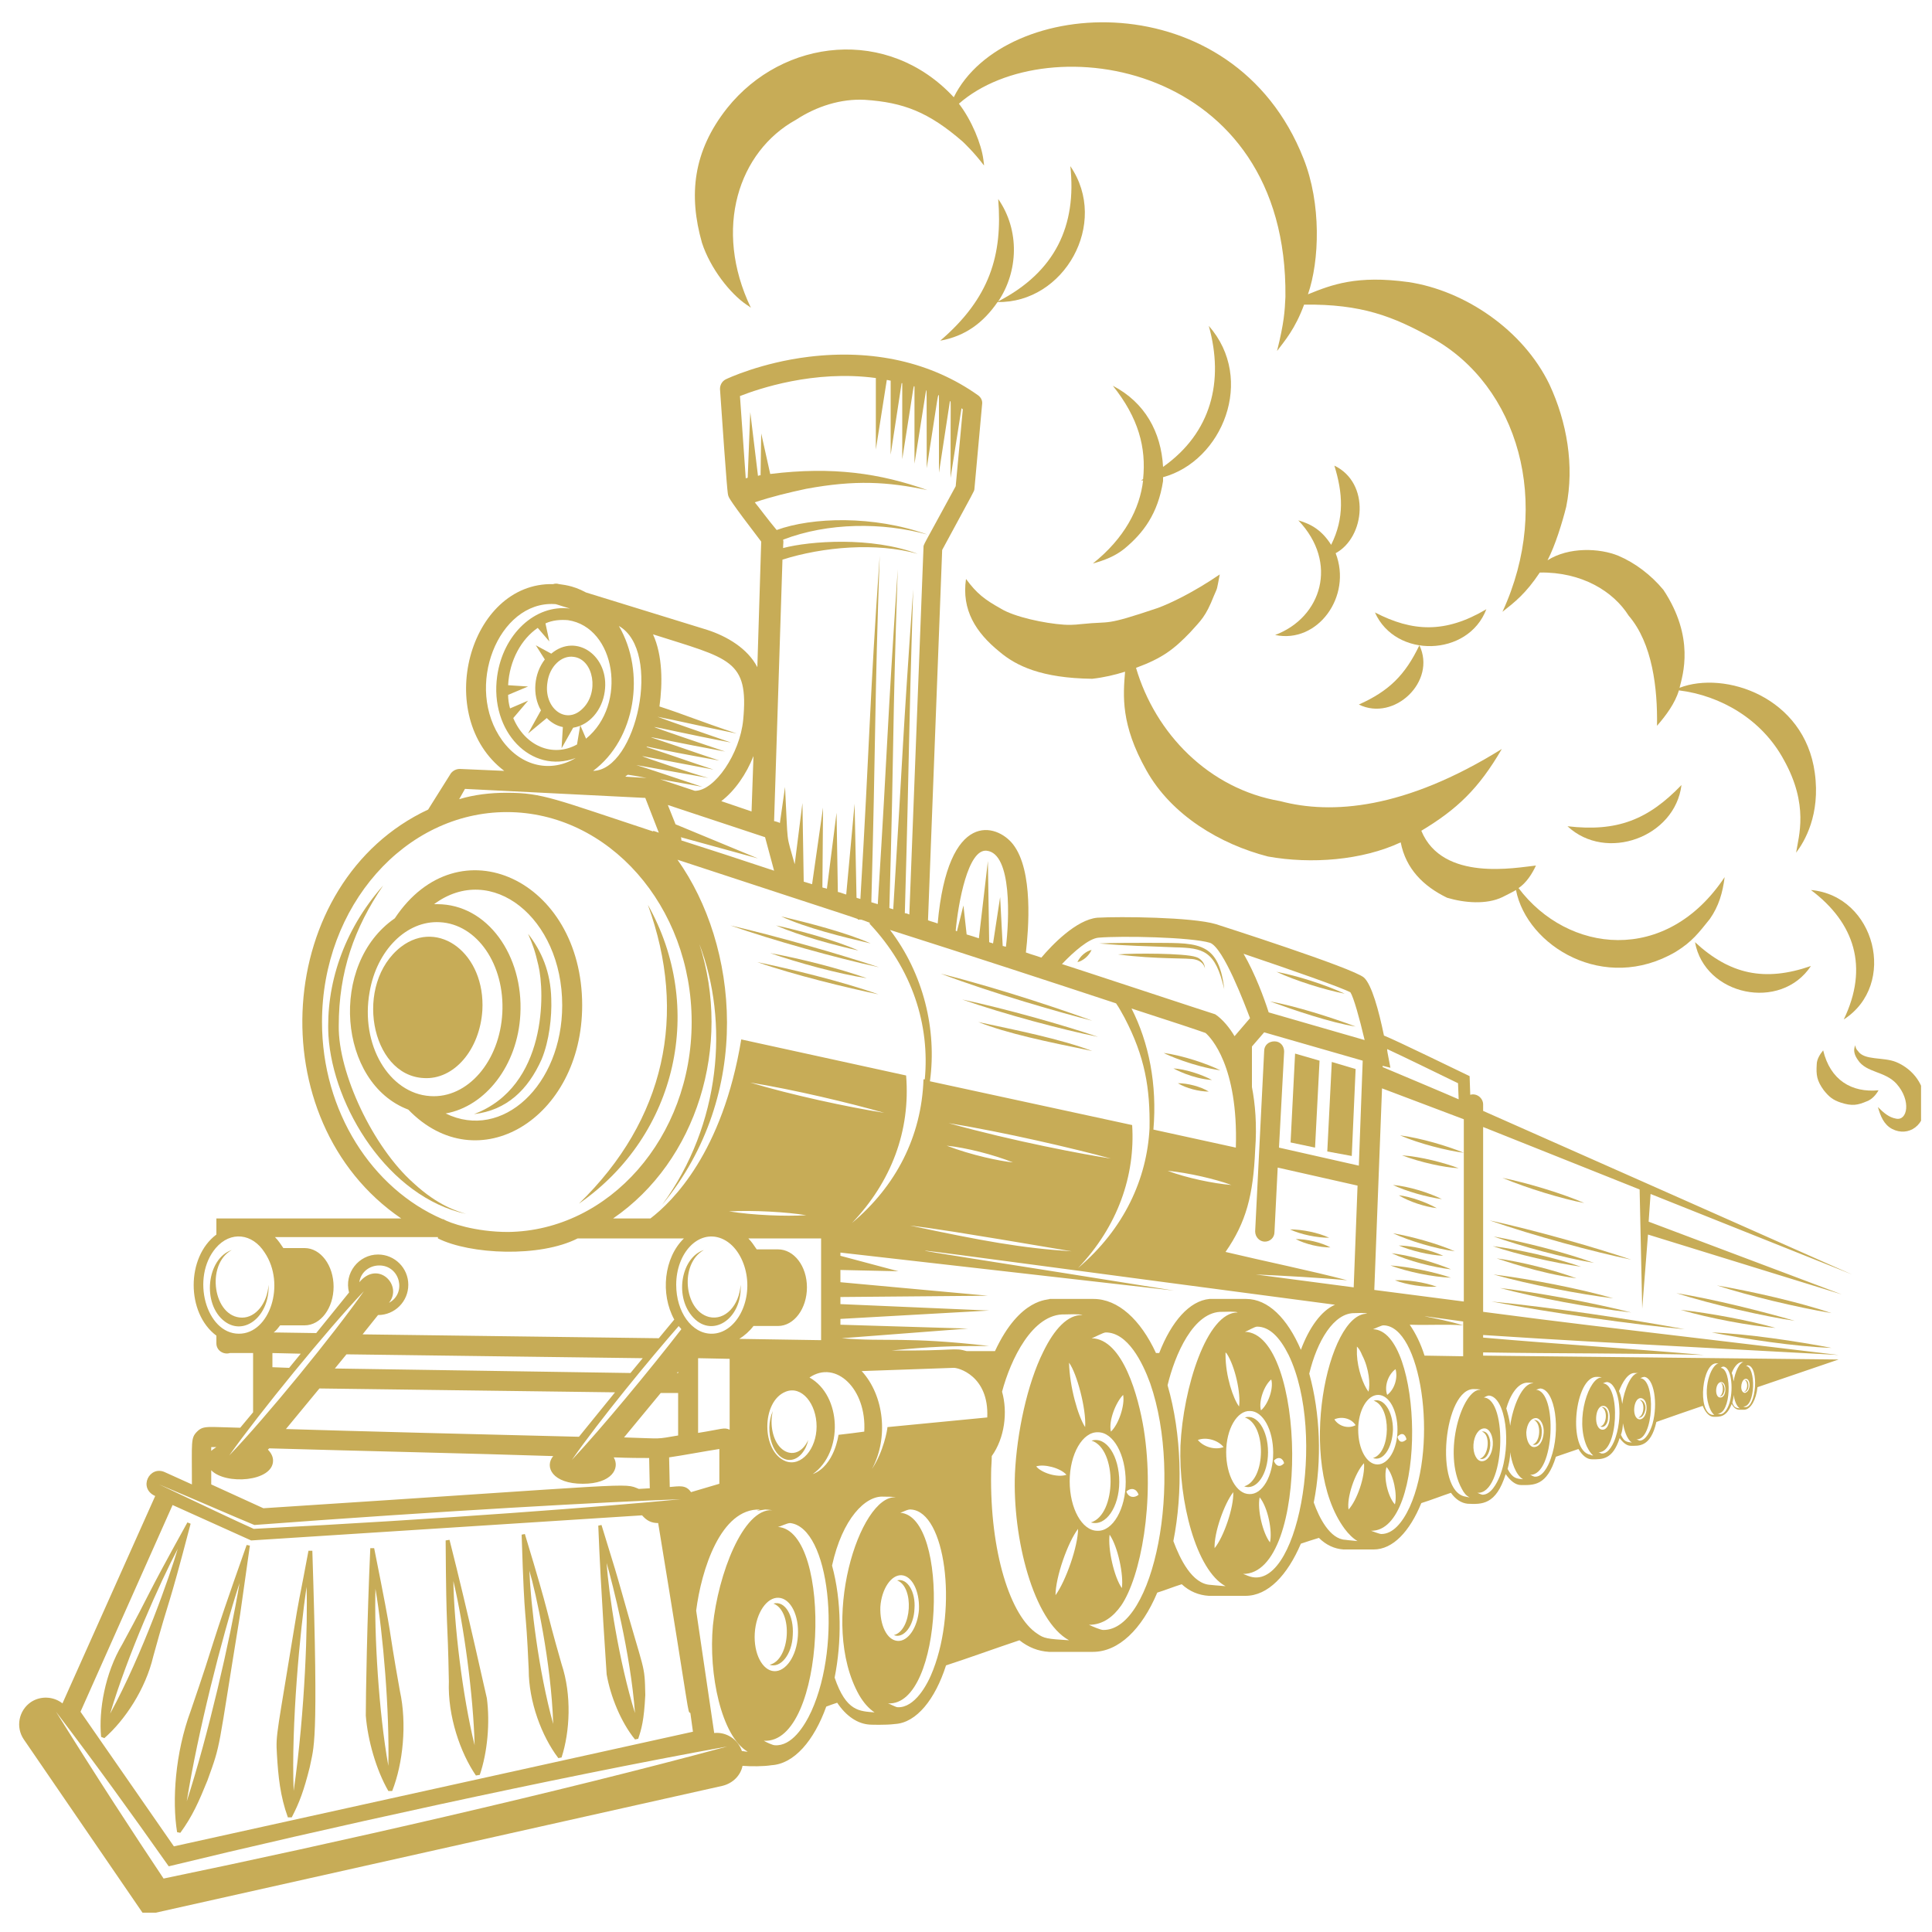 <?xml version="1.0" encoding="utf-8"?>
<!-- Generator: Adobe Illustrator 25.2.1, SVG Export Plug-In . SVG Version: 6.00 Build 0)  -->
<svg version="1.1" id="Camada_1" xmlns="http://www.w3.org/2000/svg" xmlns:xlink="http://www.w3.org/1999/xlink" x="0px" y="0px"
	 viewBox="0 0 300 300" style="enable-background:new 0 0 300 300;" xml:space="preserve">
<style type="text/css">
	.st0{clip-path:url(#SVGID_2_);fill:#C7AC57;}
</style>
<g>
	<defs>
		<rect id="SVGID_1_" x="2.4" y="-3" width="295.9" height="300"/>
	</defs>
	<clipPath id="SVGID_2_">
		<use xlink:href="#SVGID_1_"  style="overflow:visible;"/>
	</clipPath>
	<path class="st0" d="M138.8,253.9c1.5,0.6,3.1-1.4,3.2-4.1c0.2-2.6-1.1-4.8-2.7-4.4C142,246.4,141.6,253.2,138.8,253.9z"/>
	<path class="st0" d="M238,224.3c0.7,0.3,1.4-0.6,1.4-1.8c0.1-1.2-0.5-2.1-1.2-2C239.4,221,239.2,224,238,224.3z"/>
	<path class="st0" d="M229.8,226.5c0.8,0.3,1.5-0.7,1.6-2c0.1-1.3-0.5-2.4-1.3-2.2C231.5,222.7,231.2,226.1,229.8,226.5z"/>
	<path class="st0" d="M255.5,218.8c0.1-0.8-0.4-1.5-0.9-1.4c0.9,0.3,0.7,2.5-0.2,2.7C254.9,220.3,255.4,219.6,255.5,218.8z"/>
	<path class="st0" d="M249.7,220.1c0.1-1-0.4-1.7-1-1.6c1,0.4,0.8,2.8-0.2,3C249.1,221.8,249.7,221.1,249.7,220.1z"/>
	<path class="st0" d="M270.8,216.1c0.3,0.1,0.7-0.3,0.7-0.9c0-0.6-0.2-1-0.6-0.9C271.5,214.5,271.4,216,270.8,216.1z"/>
	<path class="st0" d="M267,216.8c0.4,0.1,0.7-0.3,0.8-1c0-0.6-0.3-1.1-0.6-1.1C267.7,215,267.6,216.7,267,216.8z"/>
	<path class="st0" d="M41.7,199.5c-0.2,2.9-2,5.1-4.1,5.1c-4.5,0-5.7-8.3-1.6-10.5c-3.9,1.3-4.7,8.4-1.1,11.1
		C38,207.5,41.9,204.3,41.7,199.5z"/>
	<path class="st0" d="M107.4,204.3c3,3.7,7.9,0.6,7.6-4.8c-0.2,3.2-2.4,5.6-4.9,5c-3.9-1-4.6-8.3-0.8-10.4
		C105.9,195.2,104.7,201,107.4,204.3z"/>
	<path class="st0" d="M216.3,222c0-2.8-1.4-5-3-4.5c2.8,0.9,2.7,8.1-0.1,8.9C214.8,227,216.2,224.8,216.3,222z"/>
	<path class="st0" d="M196.9,225.5c0-3.4-1.7-6-3.6-5.4c3.4,1.1,3.3,9.7-0.1,10.7C195.1,231.5,196.9,228.9,196.9,225.5z"/>
	<path class="st0" d="M119.5,258.5c1.7,0.6,3.5-1.6,3.6-4.6c0.2-3-1.2-5.4-3-4.9C123.2,250.2,122.7,257.8,119.5,258.5z"/>
	<path class="st0" d="M173.8,230.1c0-4-2-7.1-4.3-6.4c4,1.3,3.9,11.5-0.1,12.7C171.7,237.1,173.8,234,173.8,230.1z"/>
	<path class="st0" d="M122.6,226.7c1.5,0,2.6-1.6,2.9-3.1c-1,2.2-2.9,2.6-4.3,1.2c-1.2-1.2-1.7-3.6-1.2-5.7
		C118.6,222.3,120.1,226.7,122.6,226.7z"/>
	<path class="st0" d="M17.1,266.1c2.7-9.1,7.8-20.5,10.5-25.6C26.4,244.6,22.2,256.7,17.1,266.1z M29.1,236.4
		c-7.2,13-5.1,9.7-10.1,18.9c-2.7,4.5-3.7,10.3-3.3,14.4l0.5,0.2c3.2-2.8,6.4-7.6,7.6-12.7c2.8-10.2,2-6.1,5.8-20.6L29.1,236.4z"/>
	<path class="st0" d="M29,279.7c1.7-10.6,5.4-25.3,8.2-33.9C35.7,254.8,32.3,269.5,29,279.7z M27.5,284.5l0.5,0.1
		c1.9-2.6,2.9-4.9,4.2-8.1c2.2-6.1,1.5-3.9,5.1-25.9c0.6-4.3,0.3-2.2,1.5-10.6l-0.5-0.1c-6.4,18.1-4.3,13-8.7,25.8
		C27.2,272.2,26.7,279.6,27.5,284.5z"/>
	<path class="st0" d="M47.6,246.4c0.2,5.5-0.2,19.2-2,31.7C45.2,267.8,46.6,253.2,47.6,246.4z M44.7,282.2l0.6,0
		c1.2-2.3,1.9-4.2,2.8-7.8c0.6-3.2,1.4-2.7,0.4-33.6l-0.6,0c-1.4,7.5-1.1,5.6-1.8,9.5c-3.1,19.1-3.3,18.9-3.1,22.1
		C43.2,275.8,43.5,278.9,44.7,282.2z"/>
	<path class="st0" d="M58.3,246.7c1.2,7.1,2.2,19,2,27.5C58.8,265.8,58.1,253.8,58.3,246.7z M60.3,278.1l0.6,0
		c1.7-4.3,2.3-10.5,1.2-15.5c-2.2-12.3-0.7-5.7-4-22.2l-0.6,0c-0.5,11-0.7,23.1-0.7,26C57.1,270.2,58.4,274.8,60.3,278.1z"/>
	<path class="st0" d="M73.7,271c-1.9-7.7-3.2-18.8-3.3-25.5C72,252.2,73.5,263.2,73.7,271z M73.9,275.7l0.6-0.1
		c1.2-3.5,1.6-8.1,1.1-11.9c-0.1-0.3-2.9-13.2-5.8-24.6l-0.6,0.1c0.1,15.4,0.3,11,0.5,21.9C69.5,266.5,71.5,272.2,73.9,275.7z"/>
	<path class="st0" d="M85.9,267.7c-2.3-8.3-3.5-18.7-3.7-23.8C83.2,247.2,85.6,258.2,85.9,267.7z M86.7,273l0.5-0.1
		c1.3-4,1.6-9.7,0-14.5c-2.9-10.1-1.4-6-5.7-20.2l-0.5,0.1c0.5,15.8,0.6,9.6,1.1,21C82.1,264.2,84.1,269.6,86.7,273z"/>
	<path class="st0" d="M98.6,266c-2.5-8-4.1-18.6-4.4-23.3C95.1,245.9,97.9,256.6,98.6,266z M98.6,270.1l0.5-0.1
		c0.5-1.5,0.9-2.8,1.1-6.8c-0.1-5-0.1-3.2-3.7-16.1c-1-3.5-0.7-2.5-3.1-10.3l-0.5,0.1c0.4,10.4,1.3,22.8,1.3,23.1
		C94.8,263.4,96.4,267.4,98.6,270.1z"/>
	<path class="st0" d="M68.3,143.2c5.8,0.3,10.1,6.6,9.7,14.1c-0.4,7.5-5.4,13.3-11.2,12.9c-6.4-0.4-10.9-8-9.4-16.2
		C58.5,147.6,63.1,142.9,68.3,143.2z M87.3,156.1c0,12.4-9.3,21.1-18.1,16.8c6.2-1.1,11.2-7.5,11.6-15.4c0.5-9.1-5.1-17.1-12.9-17.1
		c0,3.7,0,3.7,0,0c-0.2,0-0.3,0-0.5,0C76.3,133.8,87.3,142.5,87.3,156.1z M63.4,172.3c10.8,11.2,27,1.4,27-16.2
		c0-19.5-19.2-28.4-29.1-13.5C51,149.7,52.5,168.2,63.4,172.3z"/>
	<path class="st0" d="M65.8,167.4c4.7,0.3,8.7-4.4,9.1-10.5c0.5-8.8-6.8-14.3-12.6-9.9C54.9,152.7,57.5,167,65.8,167.4z"/>
	<path class="st0" d="M64.2,183.7c-6.3-5.6-11.7-17.1-11.6-24.4c0-8.4,2.4-15.2,6.9-21.8c-6.3,7.1-8.9,15.6-8.5,23.3
		c0.7,11.1,9.3,25.1,21.4,27.7C71.1,188.1,68.1,187.3,64.2,183.7z"/>
	<path class="st0" d="M73.6,173c5.1-0.6,8.4-3.8,10.5-8.5c1.2-2.9,1.6-6.6,1.5-9.4c-0.1-4.2-1.5-7.4-3.6-10.1
		c0.7,1.6,1.1,2.7,1.6,4.9C84.6,154,85,168.7,73.6,173z"/>
	<path class="st0" d="M100.6,140.5c6.2,17,2.7,33.4-10.7,46.4C105.3,176.2,109.5,156.3,100.6,140.5z"/>
	<path class="st0" d="M89.1,102c3.1,0.4,4,5.6,1.3,8.1c-2.6,2.5-6-0.2-5.4-4.1C85.3,103.5,87.2,101.7,89.1,102z M83.2,100.2l1.4,2.2
		c-1.7,2.2-2,5.5-0.6,7.9l-2,3.6l2.9-2.4c0.7,0.7,1.5,1.2,2.5,1.4l-0.2,3.3l1.8-3.2c2.5-0.4,4.5-2.7,4.9-5.6
		c0.8-5.5-4.4-9.2-8.3-5.9L83.2,100.2z"/>
	<path class="st0" d="M121.3,142.3c3.9,1.8,9.6,3.2,13.9,4.2C131.4,144.8,125.5,143.3,121.3,142.3z"/>
	<path class="st0" d="M113.4,143.7c6.6,2.3,16.2,5,23.1,6.5C129.9,148,120.3,145.3,113.4,143.7z"/>
	<path class="st0" d="M120.5,143.7c3.6,1.6,9.2,3.1,12.8,3.9C129.7,146,124.2,144.5,120.5,143.7z"/>
	<path class="st0" d="M134.6,151.9c-4.2-1.5-10.5-3.1-15-3.9C123.9,149.5,130.1,151.2,134.6,151.9z"/>
	<path class="st0" d="M136.4,154.4c-5.6-2-13.9-4-18.8-5C123.3,151.4,131.6,153.4,136.4,154.4z"/>
	<path class="st0" d="M146.1,151.2c8.2,3.1,18.8,6.1,23.5,7.3C166.4,157.3,155.7,153.6,146.1,151.2z"/>
	<path class="st0" d="M170.5,161c-5.6-1.9-14.5-4.4-21.1-5.8C156,157.5,165,159.9,170.5,161z"/>
	<path class="st0" d="M169.6,163.2c-5-1.9-12.1-3.3-17.7-4.5C156.5,160.5,162.3,161.7,169.6,163.2z"/>
	<path class="st0" d="M180.7,163.5c0.5,0.3,4.6,2.1,8.8,2.7C187.5,165.2,183.7,163.9,180.7,163.5z"/>
	<path class="st0" d="M188.2,167.7c-1.7-0.9-4.2-1.7-6-1.8C182.4,166,185.1,167.5,188.2,167.7z"/>
	<path class="st0" d="M187.7,169.5c-1.3-0.8-3.3-1.3-4.8-1.3C184.2,169,186.2,169.5,187.7,169.5z"/>
	<polygon class="st0" points="204.9,164.7 201.1,163.6 200.4,177.4 204.2,178.2 	"/>
	<polygon class="st0" points="210.5,166 206.8,164.9 206.1,178.8 209.9,179.5 	"/>
	<path class="st0" d="M26.2,289.8c23-5.6,59.6-13.7,86.7-18.6c-26.2,7.1-60.9,15-87.5,20.5c-4.6-6.9-10.1-15.3-16.7-25.9
		C15,274.1,20.2,281.3,26.2,289.8z M26.8,233.7l12.2,5.5l60.7-3.9c0.7,0.8,1.4,1.2,2.5,1.2c5.2,31.6,4.5,29.1,5,29.5l0.4,2.9
		L27,286.7l-14.5-20.9L26.8,233.7z M39.5,236.8c29.3-2.2,54.9-3.6,66.2-4c-11.3,1.1-37,3.1-66.3,4.6c-2.9-1.3-6.9-3.2-14.7-6.9
		C31.6,233.4,36.1,235.4,39.5,236.8z M32.8,228.3c2.2,2.3,9.6,1.8,9.6-1.5c0-0.6-0.3-1.2-0.8-1.7l0.2-0.2
		c13.8,0.4,31.9,0.8,44.1,1.2c-1.4,1.7-0.1,4.3,4.6,4.3c4.5,0,5.8-2.4,4.8-4.1c2.4,0.1,4.3,0.1,5.5,0.1l0.1,4.7l-1.7,0.1
		c-2.5-1,0.5-0.8-58.3,3l-8.1-3.7V228.3z M32.8,224.7c0.2,0,0.5,0,0.8,0c-0.3,0.2-0.6,0.4-0.8,0.6V224.7z M56.5,200.5
		c-4.6,6.6-15.3,19.7-20.9,25.5C40.2,219.5,50.8,206.5,56.5,200.5z M37.1,207.1c-5.1,0-7.5-8.7-3.6-13.3c2.3-2.7,5.7-2.3,7.6,0.7
		C44.4,199.4,41.9,207.1,37.1,207.1z M42.4,215.4C42.3,215.6,42.3,215.6,42.4,215.4L42.4,215.4z M42.3,212.3v-2.2l4.4,0.1l-1.8,2.2
		C44.9,212.4,42.3,212.3,42.3,212.3z M55.8,199.1c0.2-1.5,1.5-2.6,3.1-2.6c3.2,0,4.3,4.3,1.5,5.8C62.6,199.6,58.7,195.6,55.8,199.1z
		 M68,192.3c5,2.5,15.8,3,21.7,0h16.5c-3.1,3-3.7,8.6-1.5,12.6l-2.4,2.9l-46-0.6l2.4-3c2.6,0,4.7-2.1,4.7-4.7c0-2.6-2.1-4.7-4.7-4.7
		c-3,0-5.3,2.9-4.5,5.9l-5.1,6.3l-6.6-0.1c0.4-0.3,0.7-0.7,1-1.1h3.8c2.5,0,4.5-2.7,4.5-6s-2-6-4.5-6h-3.3c-0.4-0.6-0.8-1.2-1.3-1.7
		H68z M50,158.7c0-18,12.9-32.6,28.7-32.6c15.8,0,28.7,14.6,28.7,32.6c0,17.9-12.8,32.4-28.5,32.6c-5.1,0-9.1-1.4-10.1-2h-0.1
		C57.8,184.6,50,172.6,50,158.7z M72.2,122.5l28,1.4l2.1,5.4c-0.8-0.3-0.7-0.2-0.8-0.3l-0.1,0.1c-15.2-5-17.1-6-22.7-6
		c-2.6,0-5.1,0.3-7.4,1L72.2,122.5z M78,115c-6-8.3-0.6-21.7,8.1-21.2c0.3,0,0.1,0,2.4,0.7c-5.4-0.7-10.4,4-11.3,10.5
		c-1.2,8.6,5.3,15.3,12.2,12.7C85.6,120,81,119.1,78,115z M91,114.7l-0.9-2.1l-0.5,3c-3.8,2.1-8.1,0.2-9.9-4.1l2.3-2.7l-2.8,1.2
		c-0.2-0.7-0.3-1.4-0.3-2.1l3.1-1.3l-3.1-0.2c0.2-3.9,2.1-7.2,4.6-8.9l1.8,2.1l-0.6-2.8c1.1-0.5,2.3-0.6,3.5-0.5
		C95.6,97.4,97.5,109.4,91,114.7z M92.1,119.7c6.6-4.9,8.2-15.3,4-22.5C102.9,101.1,98.8,119.6,92.1,119.7z M100.4,120.8l-3.3-0.2
		c0.1-0.1,0.2-0.2,0.4-0.3C98.8,120.5,98.2,120.4,100.4,120.8z M99.7,117.4c2.1,0.4,6.4,1.2,11.1,2.1c-4-1.3-6.1-2.1-10.4-3.5
		c0.1-0.2-0.4,0,11.3,2.1c-4.8-1.6-6.1-2.1-10.6-3.6c0-0.1,4.4,0.9,11.5,2.2c-3-1-10.9-3.7-11-3.8c0-0.1,5.5,1.2,11.9,2.4
		c-5.2-1.8-8.7-3-11.4-4c3.6,0.7,6.4,1.4,12.3,2.6c-6-2-8-2.9-12-4.2c0.5-3.6,0.5-7.9-1-11.2c11.9,3.8,14.9,3.9,14,13.3
		c-0.5,5.2-4.4,11-7.5,11l-5.4-1.8c5.5,1,4.1,0.7,6.6,1.2c-3.6-1.2-9.2-3.1-10.3-3.4c2.4,0.4,6.6,1.2,11.2,2
		C107.7,120.2,99.7,117.5,99.7,117.4z M117,117.4l-0.3,8.6l-4.7-1.6C114.1,122.8,115.9,120.2,117,117.4z M118.8,130l1.4,5.2
		c-5.1-1.7-10-3.3-14.4-4.7c0-0.2,0-0.4-0.1-0.5l12,3.3l-12.8-5.3l-1.2-3L118.8,130z M117.2,78c2.7-0.9,5.2-1.5,8-2.1
		c7.6-1.4,12.6-1.1,18.8,0.2c-7.3-2.6-14.7-3.7-24.4-2.5l-1.4-6.3l-0.1,6.5c-0.1,0-0.2,0-0.4,0.1l-1.2-9.9l-0.4,10.2
		c-0.1,0-0.2,0-0.3,0.1c-0.2-3-0.6-8.6-0.9-12.8c2.8-1.1,11.5-4.1,21.1-2.8l0,11.1l1.7-10.8c0.2,0,0.4,0.1,0.6,0.1l0,11.5l1.7-11.1
		c0,0,0.1,0,0.1,0l0,11.8c2-12.6,1.7-11.3,1.9-11.3l0,12l1.8-11.4c0.1,0.1,0.1-0.9,0.1,12.1c1.9-12.2,1.7-11.4,1.9-11.3l0,12
		l1.7-11.1c0.2,0.1,0.1-1.2,0.1,11.9l1.7-10.8c0.1,0.1,0.2,0.1,0.2,0.2l-1.1,11.9c-5.2,9.6-5,9-5,9.5l-2.2,57
		c-0.2-0.1-0.5-0.2-0.7-0.2c0.8-28.3,0.5-24.7,1.3-50.3c-1.8,25.6-1.4,22.2-3.1,49.7c-0.2-0.1-0.4-0.1-0.6-0.2
		c0.8-28,0.4-25.8,1.3-52.6c-1.8,26.8-1.4,24.7-3.1,52c-0.3-0.1-0.7-0.2-1-0.3c0.7-25.8,0.5-31.2,1.3-53.8
		c-1.6,22.8-1.5,28.1-3,53.3c-0.2-0.1-0.4-0.1-0.6-0.2l-0.3-14.6l-1.3,14.1c-0.4-0.1-0.8-0.3-1.3-0.4l-0.2-12.3l-1.5,11.8
		c-0.2-0.1-0.5-0.1-0.7-0.2l0.1-12.4l-1.7,11.9c-0.4-0.1-0.9-0.3-1.3-0.4l-0.2-12.2l-1.2,9.5c-1.4-5.1-1-2.4-1.5-12l-0.8,5.6
		c-0.1-0.1-0.8-0.3-0.9-0.3l1.3-40.6c6.3-2,14.6-2.7,21-0.9c-7.2-2.7-16.7-2-20.9-0.9c0-0.8,0.1-0.9,0-1.3c7-2.7,15.5-2.7,22.4-0.8
		c-8.4-3-17.9-2.7-23.4-0.7C119.1,80.5,118.1,79.1,117.2,78z M173.3,155.8c0.5,0.7,0.9,1.5,1.3,2.2c3.2,6.1,4,11,3.9,17.2l0,0
		c-0.4,7.8-3.9,15.6-11.1,21.7c6.2-6.5,8.9-14.4,8.4-22.2l-31.4-6.8c1.1-8-1-16.7-6.2-23.5C151.1,148.5,163.9,152.7,173.3,155.8z
		 M153.2,132.1c4,0.4,3.5,10.9,3,14.9c-0.2,0-0.3-0.1-0.5-0.1l-0.4-7.6l-1.1,7.2c-0.2-0.1-0.4-0.1-0.6-0.2l-0.2-12.6l-1.4,12
		c-0.6-0.2-1.2-0.4-1.9-0.6l-0.5-4.5l-1,4c-0.1,0-0.1,0-0.2-0.1C148.8,140.2,150.3,131.8,153.2,132.1z M170.6,145.6
		c3.5-0.3,14.3-0.1,17.3,0.8c2.1,0.8,5.4,9.6,6.2,11.7l-2.4,2.8c-0.7-1.2-1.8-2.6-3-3.4c-0.1,0-23.7-7.8-23.8-7.8
		C166.7,147.8,169.1,145.7,170.6,145.6z M209.7,154.1c0.5,0.8,1.4,4,2.2,7.4l-14.9-4.3c-0.7-2.2-2.1-6-3.9-9.1
		C200.5,150.6,208.5,153.4,209.7,154.1z M208.8,237.4c0.6,0.8,1.3,1.5,2,1.9c-1.2-0.1-1.9-0.2-1.9-0.2c-2.4-0.1-4.1-3.5-4.9-5.8
		c1.3-6.5,1-13.9-0.7-20c1.2-5,3.8-9.5,7.1-9.4c0.3,0,1.6-0.1,1.9,0.1C206.2,203.8,201.2,227.1,208.8,237.4z M212.5,216.1
		c-0.8-1-1.7-3.5-1.8-5.8c0-0.4,0-1.2,0-1.2c0,0,0.4,0.3,0.8,1.3C212.6,212.5,212.8,215,212.5,216.1z M217,223.1
		c0.6-0.7,1.2-0.5,1.4,0.4C217.8,224.1,217.2,224,217,223.1z M214.8,205.8c5.8,0,8.6,18.2,4.1,28.2c-1.2,2.6-2.7,4.2-4.4,4.2
		c-0.3,0-1.3-0.4-1.6-0.5c8.8,0.1,8.1-31.1,0.3-31.3C213.5,206.3,214.5,205.8,214.8,205.8z M214.6,169c0.3,0.1,12.4,4.7,12.7,4.8
		v5.2c-2.4-1-6.7-2.3-9.9-2.7c3,1.3,7.4,2.4,9.9,2.7v23.1l-13.9-1.8L214.6,169z M214.7,165.5l1.2,0.3c-0.5-2.6-0.5-2.6-0.5-2.9
		c2.6,1.2,7.5,3.6,11,5.3l0.1,2.5c-1.1-0.5-10.6-4.5-11.8-5L214.7,165.5z M229,215.7c0.1,0,0.8,0,0.9,0.1c-2.8-0.2-6,9.8-2.9,15.4
		c0.3,0.6,0.7,1.1,1.2,1.3c-0.3,0-0.5-0.1-0.6-0.1C222.6,231.7,224.2,215.3,229,215.7z M230.5,221.8c0.8,0,1.4,1.2,1.3,2.6
		c-0.1,1.4-0.8,2.5-1.7,2.5c-0.8,0-1.4-1.2-1.3-2.6C228.9,222.9,229.6,221.8,230.5,221.8z M231.2,216.7c2.6,0.2,3.6,7.6,1.7,12.5
		c-0.5,1.2-1.4,2.9-2.7,2.9c-0.1,0-0.6-0.2-0.8-0.3c4.3,0.3,4.8-14.6,1-14.8C230.6,216.9,231,216.7,231.2,216.7z M237.3,214.7
		c0.1,0,0.7,0,0.8,0.1c-1.7-0.1-3.2,3.6-3.6,6.6c-0.1-1-0.4-2-0.6-2.7C234.4,216.9,235.6,214.6,237.3,214.7z M239.2,215.6
		c2.3,0.2,3.2,6.5,1.6,10.9c-0.4,1.2-1.3,2.9-2.5,2.8c-0.1,0-0.5-0.2-0.7-0.3c3.8,0.2,4.3-13,0.9-13.2
		C238.6,215.8,239,215.6,239.2,215.6z M237,222.4c0.1-1.3,0.7-2.2,1.5-2.2c0.7,0,1.3,1.1,1.2,2.3c-0.1,1.3-0.7,2.2-1.5,2.2
		C237.5,224.7,237,223.7,237,222.4z M234.1,228.1c0.2-0.8,0.4-1.6,0.4-2.6c0.2,1.4,0.8,3.5,2,4.2
		C235.5,229.6,234.9,229.6,234.1,228.1z M227.2,205.2v0.6C223,204.5,216.2,203.7,227.2,205.2z M227.2,205.8v4.8l-6-0.1
		c-0.6-1.9-1.4-3.5-2.3-4.8C222.1,205.8,224.6,205.6,227.2,205.8z M216.6,233.6c-1.1-1.2-1.8-4.2-1.3-5.8
		C216.4,229,217,232.1,216.6,233.6z M216.7,212.6c0.4,1.4-0.2,3.2-1.3,4C214.9,215.2,215.6,213.4,216.7,212.6z M210.9,222
		c0-3,1.4-5.4,3.1-5.4s3,2.4,3,5.4c0,3-1.4,5.4-3.1,5.4C212.2,227.4,210.9,225,210.9,222z M207.2,220.4c1.1-0.5,2.6-0.2,3.3,0.9
		C209.4,221.9,207.9,221.5,207.2,220.4z M211.8,227.2c0.2,2.1-1.1,5.8-2.4,7.2C209.1,232.5,210.4,228.7,211.8,227.2z M197.8,226.8
		c0.7-0.7,1.4-0.4,1.6,0.4C198.8,227.9,198.1,227.7,197.8,226.8z M193.8,244.7c-0.3-0.1-0.7-0.3-0.8-0.3c10.5,0.1,9.8-37.4,0.3-37.6
		c0.4-0.1,1.5-0.8,1.9-0.8c1.9,0,3.5,1.6,4.9,4.4C206.1,222.9,201.4,247.7,193.8,244.7z M197.2,239.5c-1.1-1.4-2-5.1-1.6-7
		C196.9,234.1,197.6,237.8,197.2,239.5z M197.4,214.2c0.4,1.4-0.5,3.9-1.6,4.8C195.4,217.6,196.3,215.1,197.4,214.2z M190.4,225.5
		c0-3.6,1.7-6.5,3.7-6.4c2,0,3.6,2.9,3.6,6.5c0,3.6-1.7,6.5-3.7,6.4C192,232,190.4,229.1,190.4,225.5z M188.6,240.4
		c-0.1-2.4,1.5-6.9,2.9-8.7C191.6,234.1,190,238.7,188.6,240.4z M190,224.7c-1.3,0.5-3.1,0-4-1.1C187.3,223.1,189.1,223.6,190,224.7
		z M188,246.1c-2.9-0.1-4.8-4.1-5.8-6.8c1.5-7.6,1.3-16.6-0.9-24.2c1.1-4.6,4-11.6,8.6-11.4c0.4,0,2-0.1,2.3,0.1
		c-4.8-0.1-8.5,11.8-8.9,20.7c-0.3,8.5,2.4,19.3,7,21.8C188.9,246.2,188,246.1,188,246.1z M174.9,231.6c0.8-0.7,1.6-0.4,1.9,0.5
		C176.1,232.7,175.2,232.5,174.9,231.6z M171.3,253.1c-0.4,0-1.8-0.6-2.2-0.8c2.2,0,3.8-1.3,5-3c3-4.4,5.3-16.1,3.5-27.4
		c-0.8-4.9-3.2-14-8.1-14.1c0.4-0.1,1.8-0.9,2.2-0.9c3.4,0,5.7,4.6,6.9,7.9C183.8,229.8,179.2,253.2,171.3,253.1z M174.2,246.6
		c-1.2-1.7-2.2-6.1-1.9-8.3C173.6,240.2,174.5,244.6,174.2,246.6z M174.4,216.6c0.3,1.6-0.7,4.6-1.9,5.7
		C172.1,220.6,173.3,217.7,174.4,216.6z M166.1,230c0-4.2,2-7.7,4.4-7.6c2.4,0,4.3,3.5,4.3,7.7c0,4.2-2,7.7-4.4,7.6
		C168,237.7,166.1,234.2,166.1,230z M163.9,247.7c0-2.8,1.9-8.2,3.5-10.3C167.4,240.1,165.5,245.5,163.9,247.7z M165.6,229
		c-1.4,0.5-3.9-0.3-4.7-1.3C162.1,227.3,164.6,227.9,165.6,229z M168.5,221.6c-1.1-1.7-2.4-6.2-2.5-10
		C167.2,213.2,168.7,218.8,168.5,221.6z M161.1,253.7c-4.2-2.7-7.4-12.7-7.2-25c0-0.9,0.1-1.7,0.1-2.6c2-2.8,2.5-6.8,1.6-10
		c1.3-4.9,4.7-12.2,9.8-12c0.4,0,2.3-0.1,2.7,0.1c-2.3-0.1-4.4,2.2-6.1,5.7c-2.5,5-4.1,12.6-4.4,18.9c-0.4,10.1,2.9,22.9,8.4,25.9
		C162.6,254.5,162.1,254.4,161.1,253.7z M153.3,220.1c0,0-15.5,1.5-15.5,1.5c0,0.4-0.6,3.8-2.4,6.5c2.6-4.8,1.9-11.4-1.6-15.2
		c8.2-0.3,6.1-0.2,14.2-0.5C148.7,212.3,153.6,213.6,153.3,220.1z M144.9,259.3c-0.9,2.4-2.9,5.9-5.5,5.8c-0.3,0-1.2-0.5-1.5-0.6
		c8.6,0.5,9.6-29,1.9-29.6c0.4-0.1,1.2-0.6,1.7-0.5C146.8,234.8,148.7,249.5,144.9,259.3z M136.7,249.5c0.2-2.8,1.7-5,3.3-4.9
		c1.6,0.1,2.8,2.4,2.7,5.3c-0.2,2.8-1.7,5-3.3,4.9C137.7,254.7,136.6,252.3,136.7,249.5z M133.4,263.2c0.7,1.2,1.5,2.1,2.4,2.7
		c-2.3-0.2-4.4-0.1-6.2-5.4c1.1-5.5,1.1-11.9-0.4-17.4c1.6-7.3,5.2-10.9,8-10.7c0.3,0,1.6,0,1.9,0.1
		C133.5,232.1,127.1,252,133.4,263.2z M126,265.7c-1.1,2.4-3.1,5.5-5.7,5.3c-0.3,0-1.4-0.5-1.7-0.7c9.7,0.6,10.8-32.6,2.2-33.2
		c0.5-0.1,1.4-0.6,1.9-0.6C128.8,237.2,130.8,255.1,126,265.7z M117.2,253.6c0.2-3.2,1.9-5.6,3.7-5.5c1.9,0.1,3.2,2.8,3,5.9
		c-0.2,3.2-1.9,5.6-3.7,5.5C118.4,259.4,117,256.8,117.2,253.6z M111.7,225v5.4l-4.4,1.3c-0.8-1.2-1.9-0.9-3.3-0.8l-0.1-4.6
		C106,226,109.7,225.3,111.7,225z M102.6,216.3l2.7,0c0,2.2,0,4.6,0,6.6c-3.6,0.6-2.1,0.5-8.4,0.3L102.6,216.3z M105.3,213
		c0,0.1,0,0.1,0,0.2l-0.2,0L105.3,213z M108.4,210.9l4.9,0.1v11c-0.9-0.4-1.1-0.1-4.9,0.5C108.4,210.2,108.4,211.9,108.4,210.9z
		 M112,192.3c2,0.8,3.3,2.9,3.8,5.1c1.1,4.8-1.6,9.7-5.3,9.7c-3.1,0-5.5-3.4-5.5-7.6C105,194.6,108.4,190.9,112,192.3z M125.7,213.9
		c4.1-2.8,8.9,1.8,8.5,8.4c-1.4,0.2-2.3,0.3-4,0.5c0,0-0.6,4.8-4,6.1C131,225.5,130.7,216.7,125.7,213.9z M122,216.1
		c2.5-1,4.8,1.9,4.8,5.4c0,3.5-2.4,6.3-4.8,5.4C118.2,225.4,118.2,217.6,122,216.1z M116.5,168.1c6.8,1.1,15.6,3.2,20.8,4.7
		C131.6,171.9,122.8,170,116.5,168.1z M125.2,188.7c-3.2,0.2-8.3,0-12-0.6C117,187.9,122.2,188.2,125.2,188.7z M120.8,194h-3.3
		c-0.4-0.6-0.8-1.2-1.3-1.7h11.3v15.8l-12.7-0.2c0.8-0.5,1.6-1.2,2.2-2h3.8c2.5,0,4.5-2.7,4.5-6S123.3,194,120.8,194z M190.3,210
		c0,0,0,0,0.2,0.2c1.3,2,2.2,6.2,1.9,8.2c-0.9-1.2-2.1-4.7-2.1-8C190.3,210.3,190.3,210.1,190.3,210z M207.3,202.6
		c-2.1,0.9-4,3.5-5.3,7c-2.1-4.9-5.1-7.9-8.5-7.9c-6.1,0-5.7,0-5.7,0c-3.1,0.3-5.9,3.5-7.8,8.4l-0.5,0c-2.4-5.2-5.9-8.4-9.7-8.4
		c-2.7,0-4,0-6.8,0c-0.1,0.2-4.6-0.3-8.5,8.1l-4.4,0c-2-0.6-1.8,0-11.6-0.1c5.9-0.6,9-0.7,15.1-0.7c-13.3-1.5-15.7-0.6-22.9-1.2
		l19.6-1.5l-19.8-0.6v-0.9l23.1-1.3l-23.1-1v-1.1l22.9-0.2l-22.9-2.1v-1.9l9,0.2l-9-2.4v-0.5l51.8,5.9
		C130,192,123.8,191.6,207.3,202.6z M181.3,181.8c3.2,0.3,7.5,1.3,9.9,2.2C188.5,183.8,184.2,182.9,181.3,181.8z M194.4,168.8v-6.3
		l1.9-2.2l15.3,4.4c0,0.3-0.6,16-0.6,16.3l-12.4-2.8l0.8-14.9c0-0.9-0.6-1.6-1.5-1.6c-0.9,0-1.6,0.6-1.6,1.5l-1.4,28
		c0,0.9,0.7,1.6,1.5,1.6c0.8,0,1.5-0.6,1.5-1.5l0.5-10l12.4,2.8l-0.6,15.8l-15.2-2c4.4,0.2,10,0.5,14.2,0.9
		c-5.7-1.5-12.6-2.9-18.9-4.4c3.2-4.6,4.3-8.8,4.6-15.8C195.2,174.6,194.9,171.4,194.4,168.8z M175.7,156.6c6.2,2,10.4,3.4,11.5,3.8
		c0.8,0.7,5.1,5.1,4.7,17.8l-12.8-2.8C179.7,168.4,178.4,161.9,175.7,156.6z M166.4,194.3c-7.8-0.5-13.8-1.6-25.1-4
		C144.6,190.7,148.1,191.2,166.4,194.3z M147.3,174.4c8.6,1.4,19.3,3.9,25.2,5.5C168.5,179.3,157.3,177.2,147.3,174.4z M157.3,180.5
		c-2-0.2-6.4-1.1-10.3-2.6C150,178.2,154.3,179.3,157.3,180.5z M108.6,146.6c4.6,12,3.4,28-5.8,40.5c14.3-17.3,11.8-40.4,2.4-53.6
		c30.1,9.9,28,9.1,28,9.3c0.7,0,0.3-0.1,1.9,0.5l-0.1,0.1c6.7,7.1,9.4,15.8,8.6,24.2l-0.2,0c-0.3,8.9-4.3,16.6-11.1,22.3
		c6.1-6.4,9.1-14.3,8.4-22.9l-25.6-5.6c-2.9,17.6-10.7,25.2-14.1,27.8h-5.8C108.2,180.3,113.7,162.4,108.6,146.6z M105.4,205.9
		c0.1,0.2,0.3,0.3,0.4,0.5c-4.8,6.2-12.4,15.4-17,20.3C93.1,220.5,101.1,210.8,105.4,205.9z M52,212.5l1.8-2.2l46,0.6l-1.9,2.3
		L52,212.5z M95.5,216.2l-5.6,6.9c-12.8-0.3-35.9-0.9-45.5-1.2l5.2-6.3L95.5,216.2z M110.7,252.4c-0.7,7.5,1.3,17.2,5.4,19.6
		c-0.4,0-0.7-0.1-0.9-0.1c-0.6-1.8-2.4-3-4.3-2.8l-2.8-19c0.8-6.3,3.8-15.9,9.9-15.7l-0.5,0.2l1.3-0.2c0.5,0,1,0.1,1.1,0.1
		C115.4,234.2,111.5,244.5,110.7,252.4z M248,213.8c0.1,0,0.6,0,0.7,0.1c-1.9-0.1-4.2,6.4-2.3,10.7c0.3,0.6,0.6,1.1,1,1.4
		c-0.2,0-0.3,0-0.4-0.1C243.3,225.4,244.5,213.6,248,213.8z M249.5,214.6c1.8,0.1,2.6,4.8,1.4,8.5c-0.3,1-1.1,2.7-2.2,2.6
		c-0.1,0-0.4-0.2-0.5-0.2c3.1,0.2,3.5-10.5,0.7-10.7C249.1,214.7,249.4,214.6,249.5,214.6z M253.9,213.2c0.1,0,0.5,0,0.6,0
		c-1.2-0.1-2.3,2.6-2.6,4.8c-0.1-0.7-0.2-1.3-0.5-2C251.9,214.7,252.8,213.1,253.9,213.2z M255.3,213.8c1.5,0.1,2.2,4.1,1.3,7.3
		c-0.3,1-1,2.6-2,2.6c-0.1,0-0.4-0.2-0.5-0.2c2.7,0.2,3.1-9.3,0.6-9.5C254.9,213.9,255.2,213.8,255.3,213.8z M254.8,217.1
		c1.3,0.1,1.1,3.3-0.2,3.3C253.3,220.3,253.6,217,254.8,217.1z M251.7,222.8c0.2-0.6,0.3-1.2,0.3-1.8c0.2,1,0.6,2.5,1.4,3
		C252.6,223.9,252.2,223.9,251.7,222.8z M249,218.3c1.4,0.1,1.2,3.8-0.2,3.7C247.4,221.9,247.6,218.2,249,218.3z M266.6,211.7
		c0.1,0,0.4,0,0.4,0c-1.1-0.1-2.6,3.4-1.7,6.4c0.2,0.7,0.5,1.3,0.9,1.6c-0.1,0-0.2,0-0.3,0C263.5,219.3,264.3,211.5,266.6,211.7z
		 M267.3,214.6c0.9,0.1,0.8,2.5-0.2,2.4C266.2,217,266.3,214.6,267.3,214.6z M267.6,212.2c1.2,0.1,1.6,3.2,1,5.5
		c-0.2,0.7-0.7,1.9-1.5,1.9c-0.1,0-0.3-0.1-0.4-0.1c2.1,0.1,2.3-6.9,0.5-7.1C267.3,212.3,267.5,212.2,267.6,212.2z M270.5,211.5
		c0.1,0,0.3,0,0.4,0c-0.8-0.1-1.5,1.6-1.7,3c-0.1-0.4-0.1-0.9-0.3-1.3C269.2,212.4,269.8,211.5,270.5,211.5z M271.1,214.1
		c0.6,0,0.8,1.2,0.3,1.9c-0.2,0.2-0.4,0.4-0.7,0.2C270.1,215.8,270.4,214.1,271.1,214.1z M271.4,212c1.8,0.2,1.3,6.6-0.4,6.5
		c-0.1,0-0.3-0.1-0.3-0.1c1.9,0.1,2-6.2,0.4-6.3C271.2,212.1,271.3,212,271.4,212z M269,217.8c0.1-0.4,0.2-0.8,0.2-1.2
		c0.1,0.7,0.4,1.8,1,2.1C269.7,218.6,269.3,218.7,269,217.8z M22.4,297.4l89.8-20.1c1.6-0.4,2.8-1.6,3.1-3.1
		c1.3,0.1,3.3,0.1,4.5-0.1c3.5-0.2,6.6-3.8,8.5-9.1c0.5-0.2,1.1-0.4,1.7-0.6c1.4,2.1,3.2,3.3,5.1,3.4c0,0,2.4,0.1,3.9-0.1
		c3.3-0.2,6.2-3.8,7.9-9.1c3.7-1.2,7.5-2.6,11.4-3.9c1.4,1.1,2.9,1.7,4.6,1.8c0,0-0.5,0,6.8,0c4,0,7.6-3.5,10-9.2
		c1.3-0.4,2.5-0.9,3.8-1.3c1.2,1.1,2.6,1.7,4.2,1.8c0,0-0.4,0,5.7,0c3.5,0,6.5-3.2,8.6-8.1c0.9-0.3,1.8-0.6,2.8-0.9
		c1.1,1.1,2.4,1.7,3.8,1.8c0,0-0.4,0,4.7,0c3,0,5.6-2.8,7.4-7.2c1.6-0.5,3.1-1.1,4.6-1.6c0.7,1,1.6,1.6,2.6,1.7c0,0,0,0,0,0
		c2.2,0.1,4.4,0.2,5.9-4.6c0.7,1,1.5,1.7,2.4,1.7c0,0,0,0,0,0c1.9,0,4,0.2,5.4-4.4c1.2-0.4,2.3-0.8,3.5-1.2c0.6,1,1.3,1.6,2.1,1.6
		c0,0,0,0,0,0c1.6,0,3.2,0.1,4.3-3.3c0.5,0.7,1.1,1.2,1.7,1.2c0,0,0,0,0,0c1.2,0,3.1,0.3,4-3.7c2.5-0.9,4.9-1.7,7.2-2.5
		c0.4,1,1,1.7,1.7,1.7c0,0,0,0,0,0c0.9,0,2,0.1,2.8-2c0.3,0.6,0.7,0.9,1.2,0.9c0,0,0,0,0,0c0.2,0,0.6,0,0.8,0c1-0.1,1.8-1.6,2-3.5
		c7.9-2.7,12.6-4.3,12.6-4.3l-55.2-0.6V210c11.4,0.2,24.2,0.1,34.3,0.4c-10.1-0.9-23-1.7-34.3-2.7v-0.4c15.8,1,8.8,0.6,55.2,3.1
		c-46.1-5.5-39-4.6-55.2-6.7V175c2.5,1,21.8,8.7,24.3,9.7l0.4,18.5l0.9-11.5L286,201l-30-11.3l0.3-4.3c16.5,6.6,31.3,12.5,31.3,12.5
		c-1-0.4-8.3-3.7-57.3-25.4v-1c0-1-1-1.8-2-1.5l-0.1-2.9c-1.9-0.9-11.3-5.5-13.3-6.3c-0.8-3.9-1.9-7.9-3.1-9
		c-1.7-1.5-22.7-8.2-23-8.3c-3.7-1.1-14.9-1.2-18.4-1c-3.3,0.3-7.1,4.3-8.7,6.2c-0.8-0.3-1.6-0.5-2.4-0.8c0.4-3.5,1.2-12.7-2-16.8
		c-2.5-3.2-10.1-5.5-11.7,12.3c-0.5-0.2-1-0.3-1.5-0.5l2.2-57.5c5.2-9.6,4.9-9,5-9.4l1.2-13.2c0.1-0.6-0.2-1.1-0.6-1.4
		c-7.3-5.2-16.4-7.2-26.3-6c-7.4,0.9-12.7,3.4-12.9,3.5c-0.6,0.3-0.9,0.9-0.9,1.5c1.1,16,1.2,16.4,1.3,16.6c0.1,0.3,0.2,0.7,5.1,7.1
		l-0.6,19.5c-1.5-2.9-4.7-4.8-7.8-5.8L91,92c-2.2-1.2-3.8-1.2-4.2-1.3c-0.3-0.1-0.6-0.1-0.9,0c-13.1-0.3-18.7,20.6-7.6,29l-6.9-0.3
		c-0.6,0-1.1,0.3-1.4,0.7c-4.2,6.7-3.4,5.4-3.5,5.6C42.5,136.9,40,174,62.3,189.2H33.6v2.5c-4.7,3.5-4.7,12.2,0,15.7v1.2
		c0,1.1,1.1,1.8,2.1,1.5l3.6,0v9.2l-2,2.4c-5-0.1-5.7-0.4-6.7,0.6c-1,1-0.8,1.5-0.8,8.2l-4.2-1.9c-2.4-1.1-4.2,2.5-1.5,3.7
		L9.7,264.5c-1.4-1.1-3.4-1.2-4.9-0.2c-1.9,1.3-2.4,3.9-1.1,5.8L22.4,297.4z"/>
	<path class="st0" d="M226.5,181.4c-2.1-0.8-5.8-1.8-8.8-2C220.6,180.5,224.3,181.3,226.5,181.4z"/>
	<path class="st0" d="M216.3,184c2.1,1,5.3,1.9,7.6,2.2C221.9,185.2,218.7,184.2,216.3,184z"/>
	<path class="st0" d="M217.2,185.6c1.6,1,4.1,1.8,5.9,2C221.5,186.7,219,185.8,217.2,185.6z"/>
	<path class="st0" d="M225.9,194.3c-2.7-1.2-6.7-2.3-9.6-2.8C218.9,192.7,222.9,193.9,225.9,194.3z"/>
	<path class="st0" d="M224.1,195c-0.4-0.2-3.4-1.5-6.9-1.6C219.1,194.2,221.9,194.9,224.1,195z"/>
	<path class="st0" d="M225.3,197.1c-0.4-0.2-4.6-1.9-9.2-2.5C218.7,195.8,222.6,196.8,225.3,197.1z"/>
	<path class="st0" d="M225.3,198.4c-2.6-0.9-6.5-1.7-9.4-1.9C218.6,197.5,222.5,198.3,225.3,198.4z"/>
	<path class="st0" d="M216.6,198.8c1.8,0.7,4.5,1.1,6.5,1C221.2,199.1,218.5,198.7,216.6,198.8z"/>
	<path class="st0" d="M200.3,190.9c1.7,0.8,4.2,1.3,6.1,1.3C204.7,191.4,202.2,190.9,200.3,190.9z"/>
	<path class="st0" d="M206.6,193.7c-1.5-0.8-3.7-1.3-5.4-1.3C202.7,193.2,204.9,193.7,206.6,193.7z"/>
	<path class="st0" d="M253.3,195.6c-5.9-2-15.1-4.6-22-6.1C238.2,191.9,247.5,194.4,253.3,195.6z"/>
	<path class="st0" d="M231.9,192c4.3,1.5,10.8,3.3,15.6,4.1C243.1,194.5,236.5,192.8,231.9,192z"/>
	<path class="st0" d="M245.5,196.7c-4-1.4-9.7-2.7-13.7-3.2C235.6,194.8,241.4,196.1,245.5,196.7z"/>
	<path class="st0" d="M232.4,195.4c0.7,0.2,6.5,2.3,12.4,3.1C241.3,197.2,236.1,195.9,232.4,195.4z"/>
	<path class="st0" d="M231.9,197.9c5.7,1.6,13.6,3.1,18.6,3.7C245.7,200.2,237.7,198.6,231.9,197.9z"/>
	<path class="st0" d="M232.9,200c5.6,1.5,14.2,3.1,20.4,3.8C247.4,202.3,238.8,200.7,232.9,200z"/>
	<path class="st0" d="M231.6,202.1c9.5,1.8,22.2,3.6,30,4.3C253.6,204.9,240.9,203,231.6,202.1z"/>
	<path class="st0" d="M265.8,206.9c5.1,1,12.9,2.2,18.6,2.4C279.2,208.3,271.3,207.1,265.8,206.9z"/>
	<path class="st0" d="M266.6,199.6c4.9,1.6,12.4,3.4,17.8,4.3C279.4,202.2,271.9,200.5,266.6,199.6z"/>
	<path class="st0" d="M260.3,200.8c5.7,1.8,13.6,3.6,18.4,4.3C273.9,203.7,266,201.7,260.3,200.8z"/>
	<path class="st0" d="M261,203.4c4.4,1.3,10.9,2.5,14.7,2.8C271.9,205.1,265.6,203.9,261,203.4z"/>
	<path class="st0" d="M246,186.8c-3.2-1.4-8.7-3.1-12.7-3.9C237.1,184.5,242.7,186.2,246,186.8z"/>
	<path class="st0" d="M178.1,146.4c-2.1,0-5.2,0-7.4,0.1c4.4,0.4,7.3,0.4,11.7,0.6c4.5,0.1,6.3,0.5,7.7,6.5
		C189.2,145.7,185.5,146.5,178.1,146.4z"/>
	<path class="st0" d="M167.3,149.4c0.9-0.2,1.8-1,2.2-1.9C168.6,147.7,167.7,148.5,167.3,149.4z"/>
	<path class="st0" d="M185.7,148.6c-1.7-0.6-9.8-0.6-12.1-0.4c6,0.8,11.1,0.5,12,0.8c0.9,0.2,1.4,0.8,1.5,1.4
		C187.1,149.5,186.4,148.8,185.7,148.6z"/>
	<path class="st0" d="M197.2,155.5c3.6,1.3,9.4,3.3,13.3,3.9C206.8,158,201.1,156.2,197.2,155.5z"/>
	<path class="st0" d="M198.2,150.9c3,1.4,7.5,2.8,10.6,3.4C205.8,152.9,201.4,151.5,198.2,150.9z"/>
	<path class="st0" d="M115.9,47.3c0.5,0.3,0.7,0.5,0.7,0.5c-5.9-12.3-1.9-24.3,7-29.2c3.2-2.1,7-3.3,10.7-3.1
		c6,0.4,9.9,1.9,15.2,6.5c0.3,0.3,1.7,1.6,3.3,3.7c0,0,0-0.3-0.1-0.9c-0.3-2.4-1.8-6.1-3.8-8.7c13.8-12.1,51.1-6.4,50.7,30
		c-0.1,2.2-0.2,4-1.3,8.4c1.2-1.6,2.8-3.4,4.2-7.2c8.9-0.1,13.8,1.8,19.9,5.2c13.3,7.4,18.7,25.6,10.9,42.5c1.9-1.5,3.6-2.8,5.8-6.1
		c6.5-0.1,11.4,2.9,13.8,6.7c3.7,4.3,4.5,11.3,4.4,17.1c1.4-1.6,2.8-3.5,3.4-5.5c6.5,0.8,12.9,4.5,16.3,10.8
		c3.9,7,2.3,11.8,1.9,14.4c1.3-1.7,3.8-5.9,2.9-12.4c-1.6-11.8-14-15.9-21-13.2c0.5-2,2.4-7.8-2.5-15.2c-1.9-2.3-4.4-4.2-7-5.3
		c-2.9-1.2-7.7-1.4-11,0.7c1.2-2.3,2.3-5.9,2.9-8.3c1.3-6.4,0.1-13.2-2.6-19c-4.1-8.5-13.2-14.6-21.9-15.9c-8-1.1-11.9,0.4-15.6,1.9
		c1.8-5.2,2.1-14.1-0.7-21.1C191.5-3,155.9-0.7,148.1,15.1c-10.2-11-26.5-9.2-35.2,1.7c-5.3,6.7-6,13.5-3.9,20.9
		C110.3,41.7,113.4,45.6,115.9,47.3z"/>
	<path class="st0" d="M178,119.6c3.9,7,11.5,11.5,18.9,13.4c6.7,1.2,14.6,0.6,20.6-2.2c0.8,4.1,3.5,6.8,7.2,8.6
		c2.7,0.8,6.1,1.1,8.6-0.1c0.6-0.3,1.8-0.9,2.1-1.1c1.7,8.7,13.7,16.1,24.8,9.6c2.6-1.6,3.6-3,5.3-5.1c1.4-2,2-4.1,2.3-6.5
		c-9.1,13.7-24.4,11.8-32,1.7c1.2-0.8,2.1-2.2,2.7-3.5c-3,0.3-14.5,2.6-17.8-5.4c5.5-3.3,8.9-6.5,12.5-12.7
		c-15.1,9.4-26.5,10.2-34.4,8.1c-11.1-1.9-19.4-10.5-22.4-20.7c4.1-1.5,5.9-2.9,8.4-5.5c1.7-1.9,2.4-2.4,3.7-5.7
		c0.6-1.4,0.4-0.7,0.9-3.3c-4.1,2.8-7.7,4.5-9.6,5.2c-8.6,2.9-7.1,2-11.8,2.5c-0.3,0-1.2,0.2-2.8,0.1c-3-0.2-7.7-1.2-9.8-2.5
		c-2.5-1.4-3.7-2.3-5.4-4.6c-0.7,4.8,1.5,8.3,5.2,11.3c2.6,2.2,6.5,4.1,14.4,4.2c1.8-0.2,3.5-0.6,5.1-1.1
		C174.4,108,174,112.5,178,119.6z"/>
	<path class="st0" d="M281.2,150c-7.2,2.5-12.6,1.3-18-3.7C264.7,154.6,276.5,157.1,281.2,150z"/>
	<path class="st0" d="M286.3,158.3c8.4-5.4,4.9-19.2-5.1-20.1C288,143.3,290.2,150.2,286.3,158.3z"/>
	<path class="st0" d="M283.1,163.1c-0.5,0.6-1,1.4-1,2.2c-0.1,1.6,0,2.5,1.1,4c0.8,1,1.4,1.5,2.6,1.9c1.8,0.6,2.7,0.4,4.1-0.2
		c0.8-0.3,1.4-1,1.8-1.7C287.5,169.7,284.2,167.7,283.1,163.1z"/>
	<path class="st0" d="M288.5,163.2c-0.2-0.2-0.4-0.5-0.4-0.9c-0.4,0.8-0.1,1.6,0.4,2.3c1.3,2,4.2,1.7,6,3.7c2.3,2.6,1.7,5.8-0.1,5.4
		c-1.1-0.2-1.9-0.9-2.8-1.8c0.4,1.4,0.9,2.7,2.2,3.4c2.5,1.3,5.4-0.5,5.1-4.3c-0.2-3.1-2.3-5.2-4.5-6.1
		C292.4,164.1,289.5,164.7,288.5,163.2z"/>
	<path class="st0" d="M261.1,121.9c-5.2,5.4-10,7.3-17.7,6.4C249.4,133.9,260.1,130,261.1,121.9z"/>
	<path class="st0" d="M230.8,94.6c-6.4,3.8-11.5,3.5-17.3,0.5C216.7,102.3,228,102,230.8,94.6z"/>
	<path class="st0" d="M220.4,100.2c-2.2,4.6-4.7,7.1-9.4,9.2C216.5,112.1,223.1,105.8,220.4,100.2z"/>
	<path class="st0" d="M198,98.6c6.6,1.4,12-6,9.4-12.7c4.6-2.5,5.4-10.9-0.2-13.6c1.3,4.2,1.6,8.1-0.5,12.3c-1.4-2.2-3-3.2-5.1-3.8
		C207.9,87.4,205.2,95.9,198,98.6z"/>
	<path class="st0" d="M169.7,87.5c1.8-0.5,3.4-1.1,4.9-2.3c2.9-2.4,5.2-5.4,6-10.5c0-0.2,0-0.4,0-0.6c9.2-2.5,14.4-15.2,7.1-23.5
		c2.4,8.6,0.4,16.6-7.1,21.9c-0.3-5.4-2.8-10-7.8-12.6c4,5,5.2,9.6,4.7,14.5c-0.2,0.1-0.3,0.2-0.3,0.2s0.1,0,0.3,0
		C177,79,174.6,83.6,169.7,87.5z"/>
	<path class="st0" d="M146,52.9c3.9-0.7,6.7-2.8,8.9-6c10.3,0.2,17.4-12.2,11.3-21.1c1,9.2-2.3,16.4-11.2,21c3.1-4.6,3.4-11,0-15.9
		C155.7,39.6,153.7,46.3,146,52.9z"/>
</g>
</svg>
